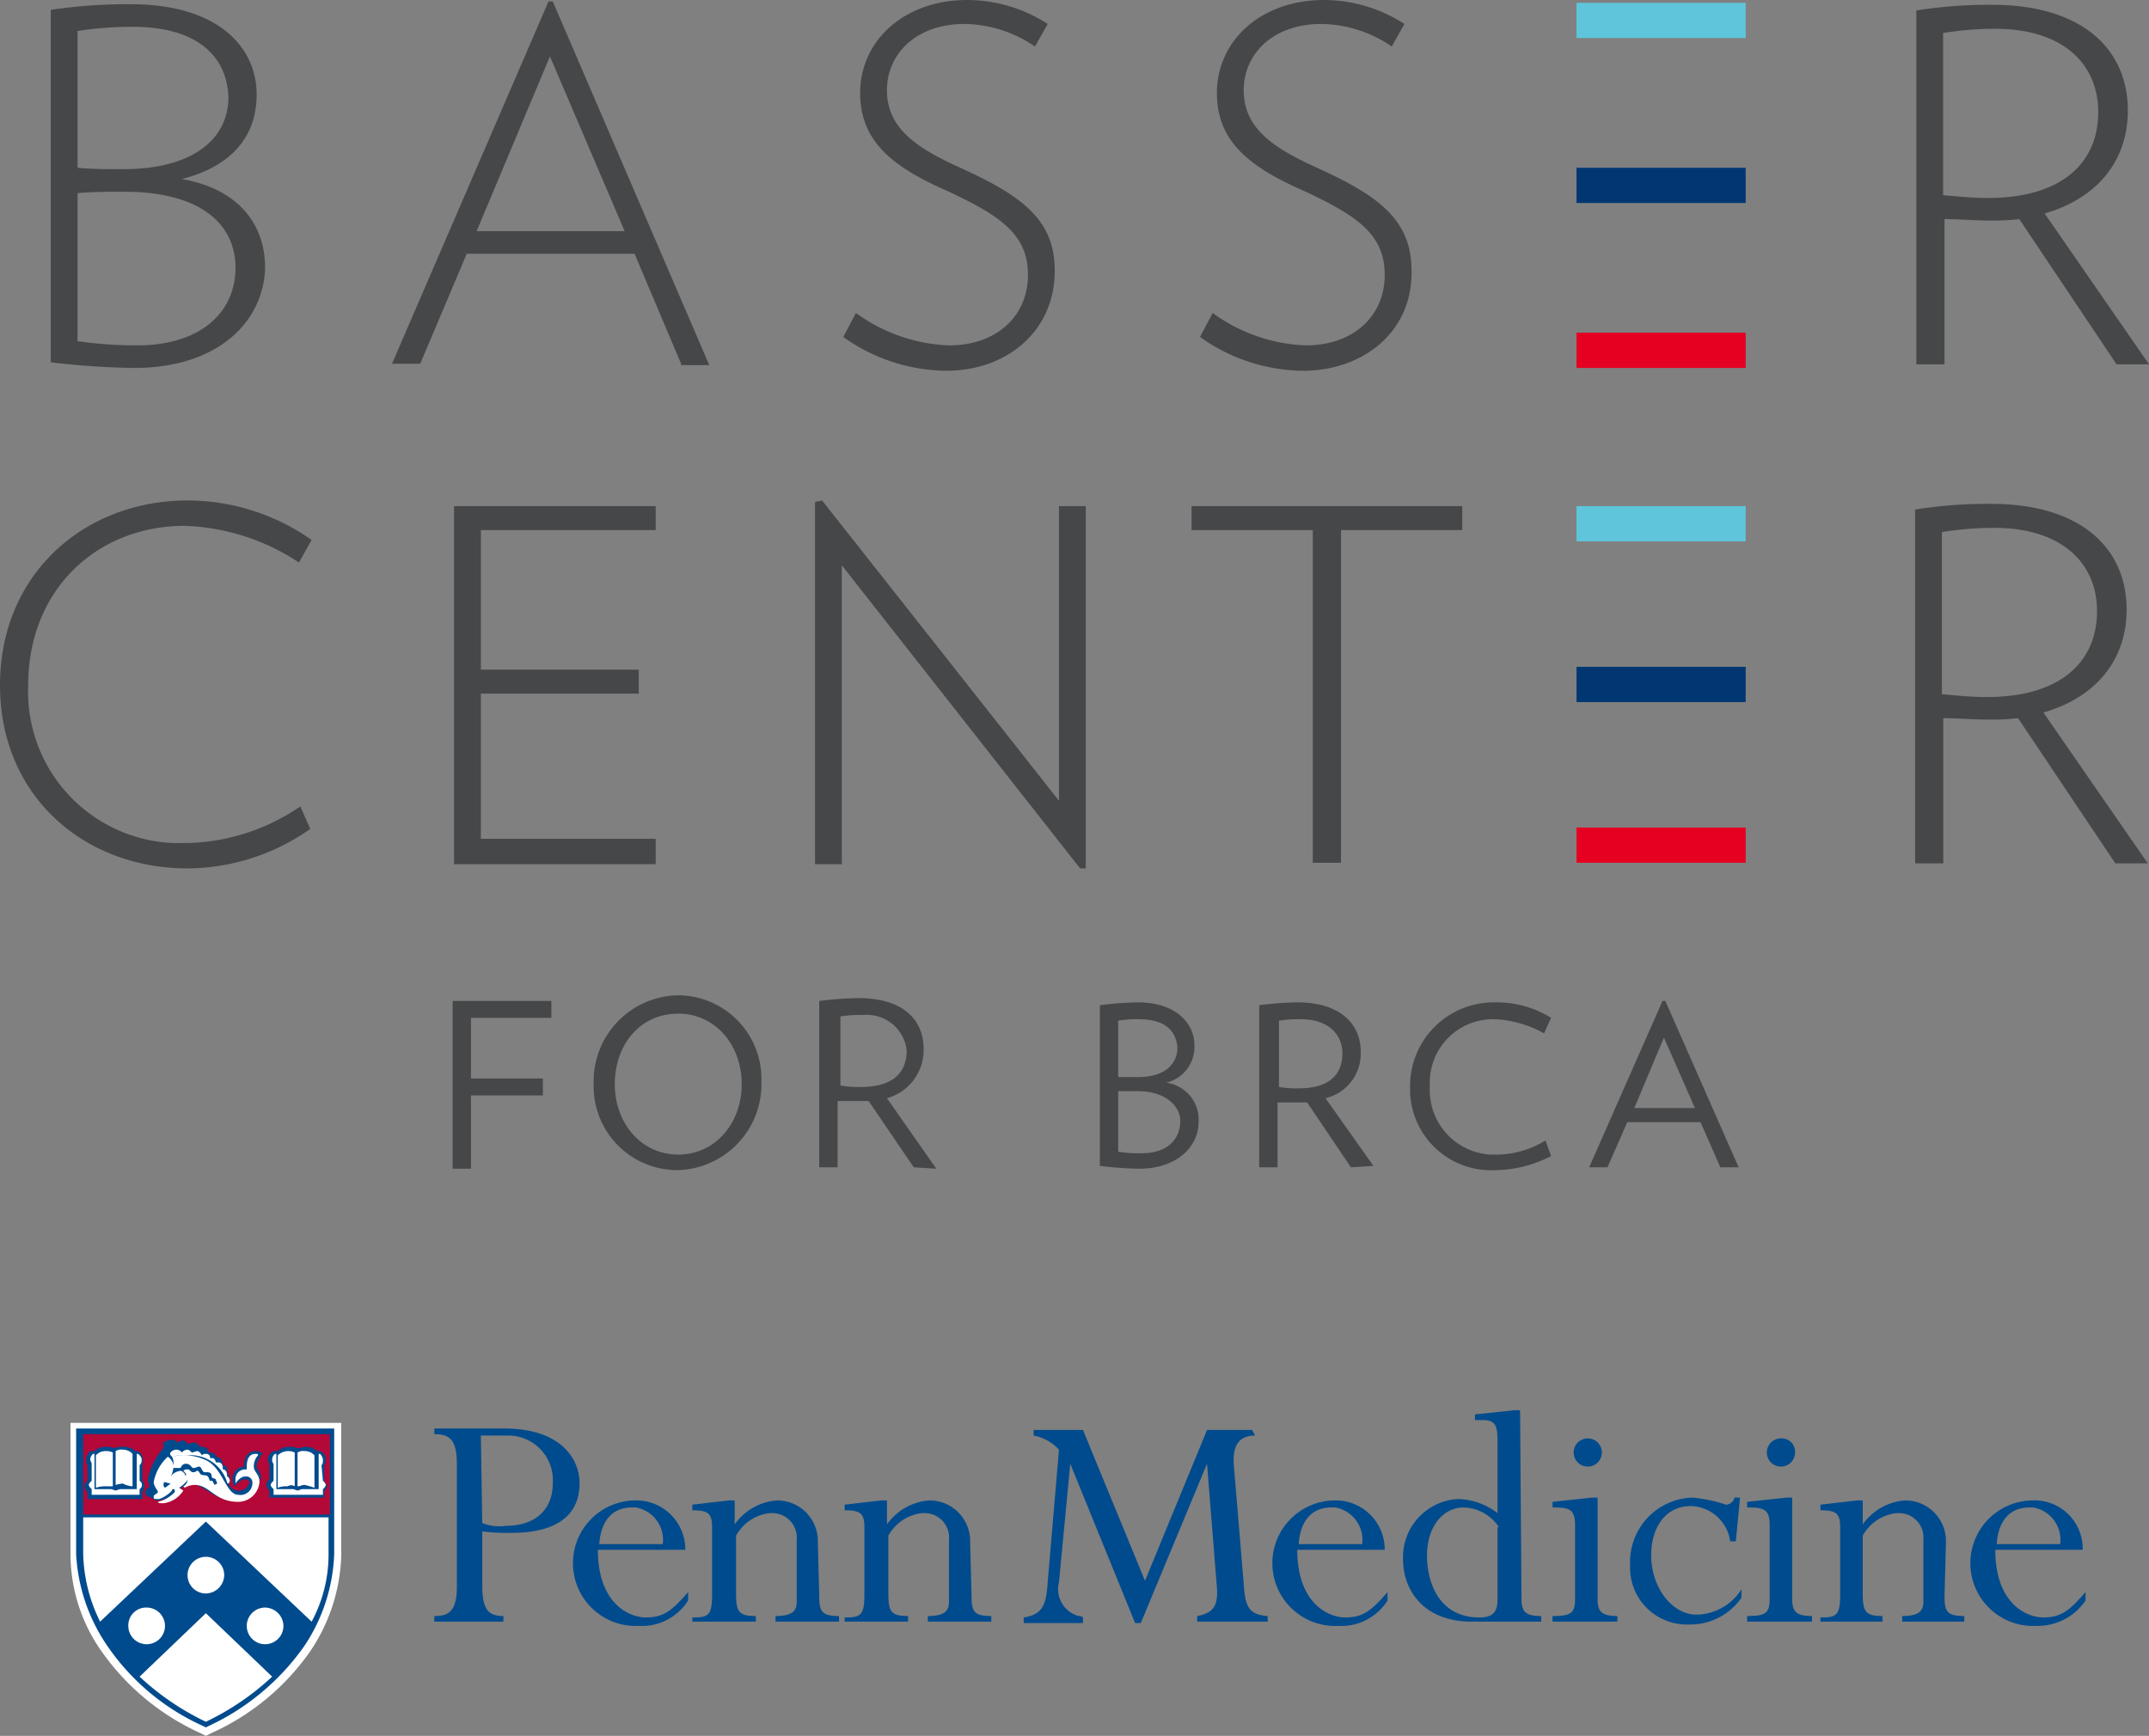 <svg xmlns="http://www.w3.org/2000/svg" id="Basser-logo_color_web" width="152.401" height="123.13" viewBox="0 0 152.401 123.13">
    <rect x="0" y="0" width="152.401" height="123.13" fill="#808080" stroke="none"/>
    <defs>
        <style>
            .cls-1{fill:#fff}.cls-2{fill:#004b8d}.cls-4{fill:#5fc5db}.cls-5{fill:#003773}.cls-6{fill:#e50021}.cls-7{fill:#464749}
        </style>
    </defs>
    <g id="Penn_Medicine_Logo" transform="translate(5 100.03)">
        <path id="Path_95" d="M61.7 89.6l-.4-.2a17.247 17.247 0 0 1-7-5.8 11.973 11.973 0 0 1-2.2-6.8v-9.4h19.2v9.4a12.775 12.775 0 0 1-2.2 6.8 17.114 17.114 0 0 1-7 5.8z" class="cls-1" transform="translate(-52.1 -66.5)"/>
        <path id="Path_96" d="M61.7 89l-.2-.1a16.322 16.322 0 0 1-6.8-5.7 12.647 12.647 0 0 1-2.2-6.5v-8.9h18.3v8.9a12.534 12.534 0 0 1-2.1 6.5 17.093 17.093 0 0 1-6.8 5.7z" class="cls-2" transform="translate(-52.1 -66.5)"/>
        <path id="Bar" fill="#b30838" d="M70.4 68.2H53v5.7h17.5v-5.7z" transform="translate(-52.1 -66.5)"/>
        <path id="Path_97" d="M57.2 72.3v.5h-3.9v-.5a.5.5 0 0 1 0-.8v-1.1a.6.6 0 0 1-.1-.4.864.864 0 0 1 .3-.6h.3a1.136 1.136 0 0 1 .8-.3 1.268 1.268 0 0 1 .6.1 1.483 1.483 0 0 1 .7-.1 1.135 1.135 0 0 1 .8.3h.2a.806.806 0 0 1 .3.9v1.2a.608.608 0 0 1 0 .8zm8.2-1.6a.367.367 0 0 1-.1-.3 2.01 2.01 0 0 1 .4-.8c0-.1-.2-.2-.5-.2s-.8.2-.8 1.1a.86.86 0 0 0-.8.8 1.268 1.268 0 0 0 .1.6 1.756 1.756 0 0 1 .5-.4.367.367 0 0 1 .3-.1c.1 0 .3.1.3.2a.779.779 0 0 1-.9.6c-.2 0-.4-.2-.6-.4a.6.6 0 0 0 .1-.4.764.764 0 0 0-.2-.5v-.2a.265.265 0 0 0-.3-.3s0-.6-.5-.6c0-.2-.2-.3-.4-.3h-.1a.43.43 0 0 0-.4-.4h-.2a.55.55 0 0 0-.5-.3c-.1 0-.3.1-.4.1 0 0-.2-.5-.7-.1a.52.52 0 0 0-.4-.2.908.908 0 0 0-.7.3h.1v.1a.367.367 0 0 1-.1.3 4.725 4.725 0 0 0-1 2 .749.749 0 0 0 .1.5v.1l-.1.1c-.1.1-.2.2-.2.3v.1c.1.3.3.2.6.4.1.1.2.1.4.1a2.751 2.751 0 0 0 1.5-.8 1.012 1.012 0 0 1 .7-.4c.9 0 1.8 1.3 3.2 1.2a1.728 1.728 0 0 0 1.7-1.5c.2 0 .1-.3-.1-.7zm4.7.8v-1.1a.6.6 0 0 0 .1-.4.622.622 0 0 0-.4-.6h-.2a1.136 1.136 0 0 0-.8-.3c-.2 0-.4.1-.6.1a1.268 1.268 0 0 0-.6-.1 1.135 1.135 0 0 0-.8.3h-.3a.664.664 0 0 0-.4.5.6.6 0 0 0 .1.4v1.1a.5.5 0 0 0 0 .8v.5h3.9v-.5a.52.52 0 0 0 .2-.4c-.1 0-.1-.1-.2-.3z" class="cls-2" transform="translate(-52.1 -66.5)"/>
        <path id="Path_98" d="M59.8 72l.3.2a1.945 1.945 0 0 1-1.4.9c-.2 0-.4 0-.4-.1a2.384 2.384 0 0 0 1.1-.6c.1-.1.1-.1.1-.2a.1.1 0 0 0-.1-.1c-.1 0-.1 0-.1.1a2.361 2.361 0 0 1-.9.6h-.2c-.1 0-.2 0-.2-.1v-.1c0-.1.3-.2.3-.3s-.3-.4-.3-.7a3.247 3.247 0 0 1 1-1.8.842.842 0 0 1 .4.7 1.445 1.445 0 0 1-.2.7 1.012 1.012 0 0 1 .7-.4c.1 0 .2.1.3.2v.1h.1a.215.215 0 0 1 .2.2 2.1 2.1 0 0 1-.7.7zm-1-.4c-.1 0-.1.1-.1.2s0 .1.1.2a3.986 3.986 0 0 0 .4-.3 2.268 2.268 0 0 1-.4-.1zm6.3-1.1c0 .4.4.5.4 1.1A1.52 1.52 0 0 1 64 73c-1.7 0-2-1.2-3.1-1.2a1.445 1.445 0 0 0-.7.2l-.1-.1a.55.55 0 0 0 .3-.5.864.864 0 0 0-.3-.6.367.367 0 0 1 .3-.1c.2 0 .2.2.4.2s.2-.1.3-.1.1.1.2.2c.1.2.5 0 .6.3s.1.2.2.2.2.3.2.3l.2-.1c0-.1-.1-.2-.1-.3-.1-.1-.3 0-.3-.3 0-.1-.1-.2-.3-.2h-.2c-.1 0-.1-.1-.2-.2a.215.215 0 0 0-.2-.2c-.1 0-.2.1-.4.1-.1 0-.2-.3-.5-.3-.2 0-.3.1-.4.3h-.5v-.3a.9.9 0 0 0-.1-.5 2.769 2.769 0 0 1 .9-.1 3.529 3.529 0 0 1 1.4.3c1.3.5 1.5 2.5 2.4 2.5a.846.846 0 0 0 1-.8v-.1a.43.43 0 0 0-.4-.4h-.1c-.4 0-.7.5-.7.5v-.3a.684.684 0 0 1 .7-.7h.1v-.2c0-.7.3-.9.6-.9.2 0 .2 0 .2.1a1.135 1.135 0 0 0-.3.8zm2.9 1.4v-2.4a1.074 1.074 0 0 0-1.2.2V72a1.7 1.7 0 0 1 .7-.1.446.446 0 0 1 .5 0zm-11-1.5a.483.483 0 0 0 0-.7l-.1-.1h-.1v2.5h-1.2l-.3.1-.3-.1h-1.2v-2.5h-.1a.52.52 0 0 0-.2.4c0 .1.1.2.1.3v1.2c-.1.1-.2.2-.2.3s.1.2.2.3v.4H57v-.4a.348.348 0 0 0 .1-.5l-.1-.1zm2.3-.6a4.1 4.1 0 0 1 1.1-.1 2.71 2.71 0 0 1 2.8 1.9.1.1 0 0 0 .1.1.349.349 0 0 0 .1-.2c0-.1-.1-.3-.2-.3v-.1c0-.2-.1-.4-.3-.4v-.1c0-.2-.1-.4-.3-.4h-.2c0-.1-.1-.3-.2-.3H62a.265.265 0 0 0-.3-.3.367.367 0 0 0-.3.1.451.451 0 0 0-.3-.3c-.1 0-.3.1-.4.1-.1-.1-.2-.2-.3-.2a.52.52 0 0 0-.4.2.5.5 0 0 0-.8 0c-.1.1 0 .2.1.3zm-2.8 2.1v-2.3a.908.908 0 0 0-.7-.3.749.749 0 0 0-.5.1v2.4a4.331 4.331 0 0 1 .5-.1 1.854 1.854 0 0 0 .7.2zm-1.4 0v-2.4a1.087 1.087 0 0 0-.5-.1.908.908 0 0 0-.7.3V72a2.2 2.2 0 0 1 .8-.1zm14.8-1.5c.1-.1.1-.2.1-.4a.758.758 0 0 0-.2-.4h-.1v2.5h-1.2l-.3.1-.3-.1h-1.2v-2.5h-.1a.52.52 0 0 0-.2.4.367.367 0 0 0 .1.3v1.2c-.1.1-.2.2-.2.3s.1.2.2.3v.4H70v-.4c.1-.1.2-.2.2-.3s-.1-.2-.2-.3zm-.5 1.6v-2.3a.908.908 0 0 0-.7-.3.749.749 0 0 0-.5.1v2.4c.2 0 .3-.1.5-.1a6.375 6.375 0 0 1 .7.2zm-7.7 7.5a1.3 1.3 0 1 1 1.3-1.3 1.324 1.324 0 0 1-1.3 1.3zm4.2 1a1.3 1.3 0 1 0 1.3 1.3 1.324 1.324 0 0 0-1.3-1.3zm-9.7 1.3a1.3 1.3 0 1 0 1.3-1.3 1.261 1.261 0 0 0-1.3 1.3zm10.2 3.6l-4.7-4.5-4.7 4.5a18.621 18.621 0 0 0 4.7 3.2 18.621 18.621 0 0 0 4.7-3.2zm2.8-3.9a10.05 10.05 0 0 0 1.2-4.8v-2.6H53v2.6a11.351 11.351 0 0 0 1.2 4.8l7.5-7.1z" class="cls-1" transform="translate(-52.1 -66.5)"/>
        <path id="Path_99" d="M170.2 75.8h-.4a2.893 2.893 0 0 0-2.8-2.5c-1.7 0-2.8 1.4-2.8 3.5 0 2.3 1.5 4.2 3.2 4.2a3.821 3.821 0 0 0 3.2-1.8v.6a4.416 4.416 0 0 1-3.7 1.9 4.032 4.032 0 0 1-4.2-3.9v-.4a4.568 4.568 0 0 1 4.4-4.7 10.266 10.266 0 0 1 2.4.5.634.634 0 0 0 .6-.5h.4zm-88.9 3.1c0 1.7.4 2.2 1.5 2.2v.4h-4.9v-.4c1 0 1.6-.3 1.6-2.1v-8.6c0-1.7-.4-2.2-1.6-2.2v-.4h5c3.8 0 5.3 2 5.3 3.9 0 2.3-1.7 3.5-4.8 3.5a14.769 14.769 0 0 1-2.1-.1zm0-4.4a3.21 3.21 0 0 0 1.7.2c2 0 3.3-1.1 3.3-3a3.166 3.166 0 0 0-3-3.4h-2.1zm8.2 1.9c0 3.8 2.2 4.8 3.4 4.8s1.8-.4 3-1.8v.6a3.877 3.877 0 0 1-3.5 1.8 4.453 4.453 0 1 1-.3-8.9 3.48 3.48 0 0 1 3.6 3.4v.1zm4.6-.4a2.332 2.332 0 0 0-1.9-2.6h-.3c-1.4 0-2.2 1-2.3 2.6zm11.1 3.7c0 1.1.2 1.4 1.4 1.4v.4h-4.5v-.4c1.1 0 1.5-.3 1.5-1v-4.4a1.736 1.736 0 0 0-1.7-1.9h-.2a3.118 3.118 0 0 0-2.4 1.6v4.1c0 1.3.2 1.6 1.4 1.6v.4h-4.5v-.3c1.1 0 1.4-.1 1.4-1.6v-4.8c0-1-.3-1.2-1.4-1.2v-.4l2.6-.3h.4v1.7a4.043 4.043 0 0 1 3-1.7 2.881 2.881 0 0 1 2.9 2.8v.2zm10.8 0c0 1.1.2 1.4 1.4 1.4v.4h-4.5v-.4c1.1 0 1.5-.3 1.5-1v-4.4a1.736 1.736 0 0 0-1.7-1.9h-.2a3.118 3.118 0 0 0-2.4 1.6v4.1c0 1.3.2 1.6 1.4 1.6v.4H107v-.3c1.1 0 1.4-.1 1.4-1.6v-4.8c0-1-.3-1.2-1.4-1.2v-.4l2.6-.3h.4v1.7a4.043 4.043 0 0 1 3-1.7 2.881 2.881 0 0 1 2.9 2.8v.2zm20.1-11.4c-1.2 0-1.6.8-1.5 2.1l.7 8.4c.1 1.7.4 2.2 1.7 2.3v.4h-5v-.4c1.1-.2 1.5-.7 1.4-2l-.7-8.8-4.7 11.3h-.4L123 70.3l-.8 8.4a1.972 1.972 0 0 0 1.4 2.4.367.367 0 0 1 .3.1v.4h-4.2v-.4c1.4-.2 1.6-1 1.7-2.5l.8-9.4a3.247 3.247 0 0 0-1.8-1v-.4h3.5l4.4 10.7 4.4-10.7h3.2zm3 8.1c0 3.8 2.2 4.8 3.4 4.8s1.8-.4 3-1.8v.6a3.877 3.877 0 0 1-3.5 1.8 4.453 4.453 0 1 1-.3-8.9 3.48 3.48 0 0 1 3.6 3.4v.1zm4.6-.4a2.332 2.332 0 0 0-1.9-2.6h-.3c-1.4 0-2.2 1-2.3 2.6zm11.3 3.9c0 .9.3 1.2 1.4 1.2v.4h-4.9c-3.6 0-4.9-2.4-4.9-4.4a4.127 4.127 0 0 1 3.9-4.3 4.779 4.779 0 0 1 2.8 1v-5.2c0-1.2-.3-1.4-1.1-1.4h-.5v-.4l2.8-.3h.4zm-1.6-5.1a3.081 3.081 0 0 0-2.5-1.4c-1.5 0-2.6 1.4-2.6 3.4s.9 4.4 3.7 4.4c1 0 1.3-.4 1.3-1.3v-5.1zm7 5.1c0 .8.2 1.2 1.4 1.2v.4h-4.6v-.4c1.3 0 1.6-.2 1.6-1.2v-5.2c0-1.2-.4-1.3-1.6-1.3V73l2.8-.3h.4zm.3-10.4a1 1 0 1 1-1-1 1 1 0 0 1 1 1zm13.5 10.4c0 .8.2 1.2 1.4 1.2v.4H171v-.4c1.3 0 1.6-.2 1.6-1.2v-5.2c0-1.2-.4-1.3-1.6-1.3V73l2.8-.3h.4zm.2-10.4a1 1 0 1 1-1-1 .945.945 0 0 1 1 1zM185 79.7c0 1.1.2 1.4 1.4 1.4v.4H182v-.4c1.1 0 1.5-.3 1.5-1v-4.4a1.736 1.736 0 0 0-1.7-1.9h-.2a3.134 3.134 0 0 0-2.4 1.6v4.1c0 1.3.2 1.6 1.4 1.6v.4h-4.4v-.3c1.1 0 1.4-.1 1.4-1.6v-4.8c0-1-.3-1.2-1.4-1.2v-.4l2.6-.3h.4v1.7a4.043 4.043 0 0 1 3-1.7 2.881 2.881 0 0 1 2.9 2.8v.2zm3.6-3.3c0 3.8 2.2 4.8 3.4 4.8s1.8-.4 3-1.8v.6a4.1 4.1 0 0 1-3.5 1.8 4.453 4.453 0 1 1-.3-8.9 3.421 3.421 0 0 1 3.6 3.4v.1zm4.6-.4a2.332 2.332 0 0 0-1.9-2.6h-.3c-1.4 0-2.2 1-2.3 2.6z" class="cls-2" transform="translate(-52.1 -66.5)"/>
    </g>
    <g id="Logo">
        <path id="Rectangle_66" d="M0 0H12V2.5H0z" class="cls-4" transform="translate(111.8 .2)"/>
        <path id="Rectangle_67" d="M0 0H12V2.5H0z" class="cls-5" transform="translate(111.8 11.9)"/>
        <path id="Rectangle_68" d="M0 0H12V2.5H0z" class="cls-6" transform="translate(111.8 23.6)"/>
        <path id="Rectangle_69" d="M0 0H12V2.5H0z" class="cls-6" transform="translate(111.8 58.7)"/>
        <path id="Rectangle_70" d="M0 0H12V2.5H0z" class="cls-5" transform="translate(111.8 47.3)"/>
        <path id="Rectangle_71" d="M0 0H12V2.5H0z" class="cls-4" transform="translate(111.8 35.9)"/>
        <g id="Group_58">
            <path id="Path_133" d="M61.6 92.6a56.533 56.533 0 0 1-5.9-.4v-25a36.422 36.422 0 0 1 5.7-.4c6.1 0 8.9 3 8.9 6.4 0 3-1.8 5.1-5.3 6 4 .7 5.9 3.2 5.9 6.3-.1 3.7-3.2 7.1-9.3 7.1zm-.1-24.2a25.612 25.612 0 0 0-3.9.3v9.7c1 .1 2.1.1 3.2.1 5.2 0 7.5-2.3 7.5-5.1-.1-2.9-2.2-5-6.8-5zm-.6 11.7c-.9 0-2.2 0-3.3.1v10.5a29.663 29.663 0 0 0 4.2.3c4.6 0 7-2.4 7-5.5 0-3.2-2.6-5.4-7.9-5.4z" class="cls-7" transform="translate(-52.1 -66.5)"/>
            <path id="Path_134" d="M100.4 92.3l-3.3-7.8H85.2l-3.3 7.8h-2L91 66.6h.3l11.1 25.8h-2zm-9.3-21.8l-5.2 12.4h10.5z" class="cls-7" transform="translate(-52.1 -66.5)"/>
            <path id="Path_135" d="M119.2 92.8a12.745 12.745 0 0 1-7.3-2.4l.9-1.7a11.957 11.957 0 0 0 6.6 2.3c3.4 0 5.6-2.1 5.6-5s-2-4.2-5.6-5.9c-3.9-1.7-6.3-3.5-6.3-7 0-3.7 3.1-6.6 7.6-6.6a10.56 10.56 0 0 1 5.7 1.7l-.9 1.6a9 9 0 0 0-5-1.6c-3.4 0-5.5 2.1-5.5 4.7 0 2.7 2.1 4.1 5.2 5.5 4.4 2 6.7 3.7 6.7 7.3 0 4.3-3.4 7.1-7.7 7.1z" class="cls-7" transform="translate(-52.1 -66.5)"/>
            <path id="Path_136" d="M144.5 92.8a12.745 12.745 0 0 1-7.3-2.4l.9-1.7a11.957 11.957 0 0 0 6.6 2.3c3.4 0 5.6-2.1 5.6-5s-2-4.2-5.6-5.9c-3.9-1.7-6.3-3.5-6.3-7 0-3.7 3.1-6.6 7.6-6.6a10.56 10.56 0 0 1 5.7 1.7l-.9 1.6a9 9 0 0 0-5-1.6c-3.4 0-5.5 2.1-5.5 4.7 0 2.7 2.1 4.1 5.2 5.5 4.4 2 6.7 3.7 6.7 7.3.1 4.3-3.4 7.1-7.7 7.1z" class="cls-7" transform="translate(-52.1 -66.5)"/>
            <path id="Path_137" d="M65.4 128.1c-7.3 0-13.3-5.1-13.3-13s6-13.1 13.3-13.1a15.339 15.339 0 0 1 8.8 2.8l-.9 1.6a15.554 15.554 0 0 0-8.1-2.6c-6.2 0-11.1 4.5-11.1 11.3a10.743 10.743 0 0 0 10.3 11.2h.9a14.705 14.705 0 0 0 8.1-2.6l.7 1.6a15.266 15.266 0 0 1-8.7 2.8z" class="cls-7" transform="translate(-52.1 -66.5)"/>
            <path id="Path_138" d="M84.3 127.8v-25.4h14.3v1.7H86.2v9.9h11.2v1.7H86.2V126h12.4v1.8z" class="cls-7" transform="translate(-52.1 -66.5)"/>
            <path id="Path_139" d="M128.7 128.1l-16.9-21.5v21.2h-1.9v-25.7l.5-.1 16.8 21.3v-20.9h1.9v25.7z" class="cls-7" transform="translate(-52.1 -66.5)"/>
            <path id="Path_140" d="M147.2 104.1v23.6h-2v-23.6h-8.6v-1.7h19.2v1.7z" class="cls-7" transform="translate(-52.1 -66.5)"/>
            <g id="Group_57" transform="translate(135.814 .342)">
                <g id="Group_56" transform="translate(.087)">
                    <path id="Path_141" d="M66.3 92.1l-6.9-10.3a16.2 16.2 0 0 1-2.2.1c-.9 0-2.2-.1-3.1-.1v10.3h-2V67a32.722 32.722 0 0 1 5.4-.4c6.3 0 9.6 3.1 9.6 7.5 0 3.5-2.1 6.2-5.9 7.3l7.4 10.7zm-8.6-23.8a23.079 23.079 0 0 0-3.7.3v11.5c1.1.1 2.1.2 3.2.2 5.1 0 7.8-2.4 7.8-6.1 0-3.4-2.5-5.9-7.3-5.9z" class="cls-7" transform="translate(-52.1 -66.6)"/>
                </g>
                <path id="Path_142" d="M66.3 127.5l-6.9-10.3a16.2 16.2 0 0 1-2.2.1c-.9 0-2.2-.1-3.1-.1v10.3h-2v-25.1a32.722 32.722 0 0 1 5.4-.4c6.3 0 9.6 3.1 9.6 7.5 0 3.5-2.1 6.2-5.9 7.3l7.4 10.7zm-8.6-23.8a23.079 23.079 0 0 0-3.7.3v11.5c1.1.1 2.1.2 3.2.2 5.1 0 7.8-2.4 7.8-6.1 0-3.4-2.5-5.9-7.3-5.9z" class="cls-7" transform="translate(-52.1 -66.6)"/>
            </g>
            <path id="Path_143" d="M85.5 138.6v4.4h5.1v1.2h-5.1v5.2h-1.3v-11.9h7v1.2h-5.7z" class="cls-7" transform="translate(-52.1 -66.5)"/>
            <path id="Path_144" d="M100.1 149.5a5.933 5.933 0 0 1-5.9-6v-.2a6.1 6.1 0 0 1 5.9-6.2h.1a5.933 5.933 0 0 1 5.9 6v.2a6.1 6.1 0 0 1-5.9 6.2zm.1-11.1c-2.7 0-4.5 2.2-4.5 5s1.9 5 4.5 5 4.5-2.2 4.5-5-1.9-5-4.5-5z" class="cls-7" transform="translate(-52.1 -66.5)"/>
            <path id="Path_145" d="M116.9 149.3l-3.2-4.7h-2.2v4.7h-1.3v-11.8a24.582 24.582 0 0 1 2.8-.2c3.1 0 4.6 1.5 4.6 3.6a3.543 3.543 0 0 1-2.6 3.5l3.5 5zm-3.6-10.8a8.082 8.082 0 0 0-1.6.1v4.9a7.568 7.568 0 0 0 1.5.1c2.2 0 3.2-1 3.2-2.6a2.843 2.843 0 0 0-3.1-2.5z" class="cls-7" transform="translate(-52.1 -66.5)"/>
            <path id="Path_146" d="M132.9 149.4a26.355 26.355 0 0 1-2.8-.2v-11.4a24.517 24.517 0 0 1 2.7-.2c2.7 0 4 1.5 4 3a2.6 2.6 0 0 1-2 2.7 2.639 2.639 0 0 1 2.3 2.8c0 1.7-1.5 3.3-4.2 3.3zm0-10.6a7.568 7.568 0 0 0-1.5.1v4h1.4c2 0 2.8-1 2.8-2.1-.1-1.2-.9-2-2.7-2zm-.1 5.1h-1.4v4.3a9.7 9.7 0 0 0 1.7.1c1.8 0 2.7-1 2.7-2.3 0-1-1-2.1-3-2.1z" class="cls-7" transform="translate(-52.1 -66.5)"/>
            <path id="Path_147" d="M147.9 149.3l-3.1-4.6h-2.1v4.6h-1.3v-11.5a24.517 24.517 0 0 1 2.7-.2c3 0 4.5 1.5 4.5 3.5a3.255 3.255 0 0 1-2.5 3.3l3.4 4.8zm-3.5-10.5a8.6 8.6 0 0 0-1.6.1v4.7a6.6 6.6 0 0 0 1.4.1c2.2 0 3.1-1 3.1-2.5 0-1.3-1-2.4-2.9-2.4z" class="cls-7" transform="translate(-52.1 -66.5)"/>
            <path id="Path_148" d="M158.2 149.5a5.75 5.75 0 0 1-6.1-5.5v-.4a5.933 5.933 0 0 1 5.9-6h.3a7.3 7.3 0 0 1 3.8 1.1l-.5 1.1a7.909 7.909 0 0 0-3.4-1 4.486 4.486 0 0 0-4.7 4.3v.5a4.576 4.576 0 0 0 4.3 4.8h.5a6.742 6.742 0 0 0 3.4-1l.4 1.1a8.683 8.683 0 0 1-3.9 1z" class="cls-7" transform="translate(-52.1 -66.5)"/>
            <path id="Path_149" d="M174.1 149.3l-1.4-3.2h-5.2l-1.4 3.2h-1.3l5.2-11.8h.2l5.2 11.8zm-4-9.2l-2.1 5h4.3z" class="cls-7" transform="translate(-52.1 -66.5)"/>
        </g>
    </g>
</svg>
